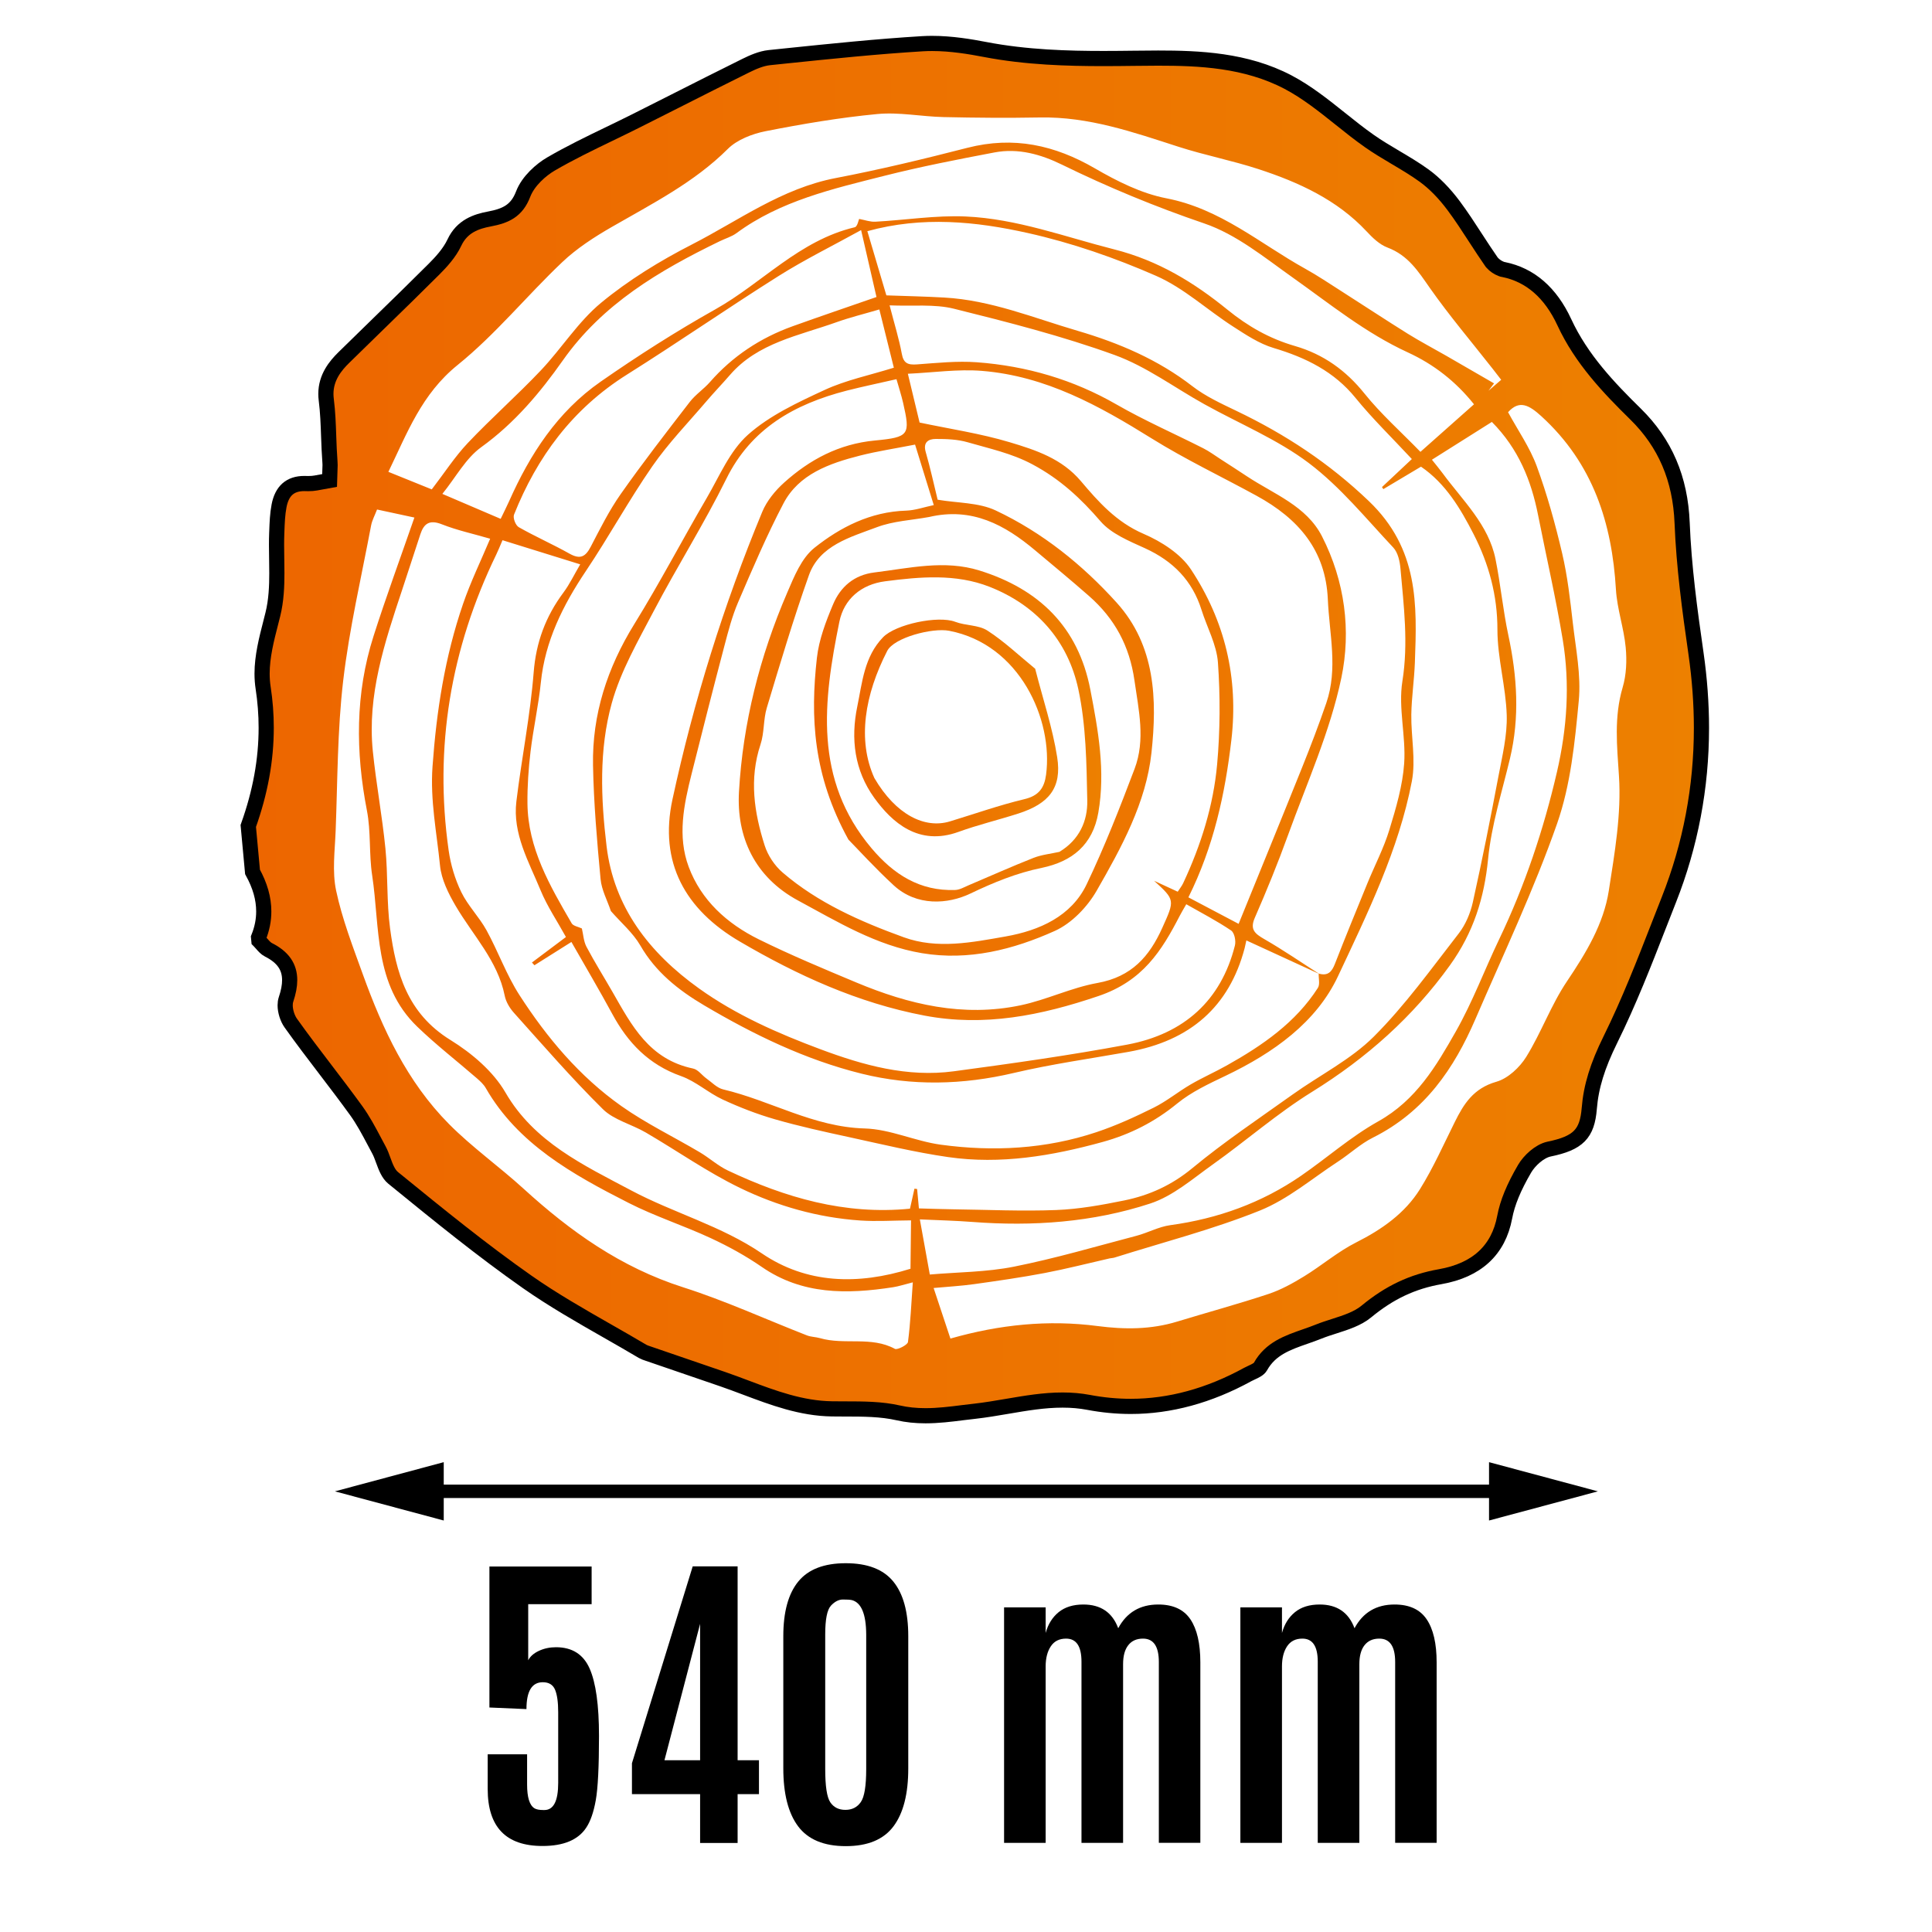 <?xml version="1.0" encoding="utf-8"?>
<!-- Generator: Adobe Illustrator 27.0.0, SVG Export Plug-In . SVG Version: 6.00 Build 0)  -->
<svg version="1.1" id="Слой_1" xmlns="http://www.w3.org/2000/svg" xmlns:xlink="http://www.w3.org/1999/xlink" x="0px" y="0px"
	 viewBox="0 0 75 75" style="enable-background:new 0 0 75 75;" xml:space="preserve">
<style type="text/css">
	.st0{fill:url(#SVGID_1_);}
	.st1{fill:url(#SVGID_00000063597348880509842650000000838450900255546814_);}
	.st2{fill:url(#SVGID_00000023276699747773849590000002880876251915696017_);}
	.st3{fill:none;stroke:#000000;stroke-width:0.589;stroke-miterlimit:10;}
	.st4{fill:none;}
	.st5{fill:none;stroke:#000000;stroke-width:0.52;stroke-miterlimit:10;}
	.st6{enable-background:new    ;}
</style>
<g>
	
		<linearGradient id="SVGID_1_" gradientUnits="userSpaceOnUse" x1="9.638" y1="46.678" x2="66.05" y2="46.678" gradientTransform="matrix(1 0 0 -1 0 75)">
		<stop  offset="0" style="stop-color:#ED6600"/>
		<stop  offset="1" style="stop-color:#ED8000"/>
	</linearGradient>
	<path class="st0" d="M9.638,32.064c0.625-1.749,0.86-3.524,0.577-5.362
		c-0.149-0.965,0.138-1.896,0.377-2.85c0.251-1.005,0.111-2.095,0.151-3.148
		c0.014-0.357,0.023-0.718,0.09-1.068c0.102-0.537,0.407-0.89,1.044-0.865
		c0.61,0.025,0.984-0.175,0.931-0.843c-0.063-0.802-0.042-1.612-0.142-2.408
		c-0.087-0.691,0.22-1.187,0.682-1.642c1.166-1.148,2.35-2.279,3.506-3.435
		c0.306-0.306,0.609-0.649,0.787-1.027c0.276-0.587,0.776-0.805,1.352-0.914
		c0.622-0.117,1.065-0.308,1.317-0.967c0.175-0.457,0.627-0.905,1.076-1.167
		c1.055-0.616,2.185-1.115,3.281-1.666c1.427-0.717,2.848-1.444,4.28-2.152
		c0.288-0.142,0.605-0.282,0.92-0.314c1.979-0.204,3.958-0.42,5.942-0.54
		c0.803-0.049,1.633,0.07,2.427,0.223c1.725,0.332,3.46,0.363,5.214,0.349
		c2.231-0.018,4.534-0.141,6.555,0.922c1.146,0.603,2.092,1.54,3.158,2.288
		c0.684,0.48,1.453,0.852,2.127,1.343c0.437,0.319,0.819,0.733,1.14,1.163
		c0.519,0.697,0.958,1.448,1.455,2.161c0.101,0.144,0.296,0.28,0.471,0.315
		c1.215,0.246,1.925,1.09,2.37,2.052c0.651,1.406,1.678,2.494,2.767,3.565
		c1.192,1.171,1.74,2.568,1.805,4.223c0.067,1.696,0.297,3.39,0.539,5.073
		c0.469,3.264,0.173,6.449-1.051,9.548c-0.72,1.825-1.401,3.671-2.272,5.432
		c-0.434,0.878-0.744,1.718-0.822,2.677c-0.087,1.067-0.501,1.358-1.558,1.577
		c-0.363,0.075-0.76,0.433-0.951,0.761c-0.342,0.586-0.652,1.229-0.775,1.88
		c-0.259,1.384-1.184,2.079-2.501,2.312c-1.118,0.198-2.017,0.65-2.875,1.357
		c-0.488,0.402-1.227,0.526-1.851,0.778c-0.826,0.334-1.767,0.483-2.254,1.355
		c-0.082,0.146-0.323,0.215-0.497,0.31c-1.932,1.062-3.976,1.497-6.184,1.08
		c-1.498-0.283-2.951,0.183-4.418,0.346c-0.992,0.11-1.943,0.29-2.96,0.06
		c-0.823-0.186-1.711-0.145-2.572-0.156c-1.53-0.021-2.856-0.675-4.24-1.152
		c-0.955-0.329-1.912-0.655-2.867-0.983c-0.082-0.028-0.169-0.051-0.242-0.095
		c-1.5-0.89-3.061-1.702-4.48-2.697c-1.801-1.262-3.505-2.654-5.206-4.039
		c-0.297-0.242-0.363-0.734-0.56-1.098c-0.279-0.515-0.538-1.048-0.881-1.522
		c-0.827-1.142-1.716-2.242-2.534-3.389c-0.172-0.241-0.275-0.65-0.186-0.916
		c0.281-0.838,0.194-1.488-0.678-1.929c-0.149-0.075-0.251-0.235-0.374-0.355
		c-0.004-0.042-0.008-0.085-0.012-0.127c0.356-0.888,0.214-1.73-0.236-2.544
		C9.748,33.251,9.693,32.658,9.638,32.064z M23.715,35.368
		c-0.139-0.414-0.362-0.82-0.401-1.243c-0.137-1.47-0.266-2.944-0.293-4.419
		c-0.036-1.961,0.549-3.774,1.604-5.481c0.992-1.605,1.866-3.275,2.816-4.903
		c0.492-0.843,0.886-1.812,1.596-2.446c0.835-0.745,1.931-1.255,2.979-1.74
		c0.824-0.381,1.745-0.569,2.683-0.862c-0.185-0.742-0.364-1.462-0.563-2.261
		c-0.616,0.181-1.151,0.311-1.666,0.496c-1.46,0.522-3.054,0.8-4.129,2.042
		c-0.297,0.344-0.614,0.671-0.909,1.017c-0.712,0.836-1.486,1.634-2.106,2.528
		c-0.916,1.322-1.685,2.735-2.581,4.07c-0.897,1.338-1.586,2.725-1.749,4.325
		c-0.091,0.897-0.293,1.785-0.4,2.681c-0.08,0.669-0.127,1.347-0.12,2.019
		c0.017,1.735,0.871,3.197,1.717,4.653c0.061,0.104,0.26,0.134,0.395,0.199
		c0.057,0.238,0.067,0.498,0.178,0.709c0.317,0.6,0.68,1.177,1.018,1.767
		c0.734,1.281,1.413,2.605,3.123,2.962c0.193,0.04,0.34,0.259,0.516,0.385
		c0.212,0.151,0.411,0.368,0.652,0.425c1.85,0.437,3.5,1.46,5.495,1.516
		c0.991,0.028,1.955,0.494,2.952,0.63c2.037,0.277,4.071,0.17,6.037-0.485
		c0.766-0.255,1.507-0.595,2.228-0.953c0.505-0.251,0.946-0.616,1.435-0.901
		c0.453-0.264,0.939-0.478,1.397-0.735c1.39-0.778,2.681-1.67,3.54-3.012
		c0.09-0.14,0.025-0.369,0.032-0.557c0.364,0.106,0.513-0.076,0.631-0.379
		c0.409-1.049,0.837-2.092,1.264-3.135c0.282-0.688,0.632-1.356,0.847-2.061
		c0.259-0.846,0.517-1.717,0.577-2.587c0.072-1.057-0.235-2.149-0.07-3.184
		c0.237-1.48,0.055-2.913-0.073-4.363c-0.025-0.287-0.095-0.632-0.283-0.832
		c-1.057-1.124-2.045-2.346-3.274-3.276c-1.217-0.92-2.694-1.528-4.051-2.282
		c-1.164-0.645-2.253-1.466-3.495-1.916c-2.025-0.733-4.134-1.273-6.235-1.795
		c-0.758-0.188-1.596-0.092-2.495-0.13c0.192,0.744,0.369,1.307,0.474,1.882
		c0.066,0.361,0.228,0.436,0.585,0.41c0.775-0.056,1.561-0.14,2.33-0.083
		c1.935,0.144,3.745,0.675,5.419,1.638c1.086,0.625,2.247,1.132,3.369,1.701
		c0.232,0.118,0.443,0.274,0.662,0.416c0.347,0.224,0.695,0.448,1.039,0.676
		c1.044,0.691,2.303,1.144,2.907,2.325c0.892,1.745,1.135,3.665,0.752,5.496
		c-0.437,2.087-1.343,4.092-2.077,6.122c-0.389,1.077-0.824,2.14-1.283,3.192
		c-0.199,0.455,0.004,0.617,0.372,0.829c0.729,0.419,1.421,0.896,2.131,1.35
		c-0.933-0.429-1.865-0.857-2.83-1.301c-0.032,0.142-0.047,0.223-0.068,0.303
		c-0.598,2.263-2.108,3.595-4.509,4.023c-1.484,0.264-2.983,0.473-4.448,0.818
		c-1.986,0.468-3.962,0.513-5.915,0.028c-2.191-0.544-4.194-1.52-6.11-2.652
		c-1.009-0.596-1.887-1.3-2.476-2.323
		C24.57,36.209,24.101,35.811,23.715,35.368z M20.747,37.471
		c-0.032-0.035-0.065-0.071-0.097-0.106c0.448-0.336,0.896-0.672,1.32-0.99
		c-0.344-0.625-0.73-1.195-0.985-1.815c-0.456-1.109-1.092-2.194-0.939-3.45
		c0.203-1.672,0.539-3.333,0.671-5.008c0.092-1.164,0.461-2.168,1.159-3.104
		c0.24-0.323,0.413-0.691,0.648-1.09c-1.034-0.321-2.026-0.629-3.017-0.937
		c-0.102,0.237-0.164,0.394-0.238,0.547c-1.78,3.67-2.418,7.5-1.853,11.49
		c0.078,0.554,0.245,1.117,0.49,1.622c0.255,0.526,0.696,0.966,0.98,1.482
		c0.456,0.829,0.773,1.736,1.286,2.528c1.059,1.639,2.319,3.146,3.952,4.299
		c0.954,0.674,2.029,1.192,3.042,1.792c0.375,0.222,0.703,0.525,1.095,0.71
		c2.217,1.047,4.528,1.73,7.064,1.48c0.055-0.247,0.114-0.512,0.174-0.777
		c0.034,0.004,0.068,0.009,0.103,0.013c0.023,0.25,0.046,0.5,0.07,0.753
		c0.471,0.013,0.91,0.03,1.348,0.035c1.327,0.017,2.655,0.08,3.979,0.028
		c0.883-0.034,1.769-0.194,2.639-0.371c0.984-0.2,1.856-0.598,2.65-1.256
		c1.237-1.023,2.585-1.925,3.899-2.863c1.048-0.748,2.25-1.35,3.14-2.238
		c1.225-1.223,2.238-2.642,3.3-4.007c0.269-0.346,0.453-0.789,0.548-1.212
		c0.362-1.626,0.686-3.26,0.995-4.895c0.149-0.785,0.345-1.585,0.321-2.371
		c-0.034-1.11-0.362-2.213-0.361-3.321c0.001-1.328-0.333-2.549-0.924-3.702
		c-0.508-0.991-1.086-1.968-2.043-2.621c-0.521,0.311-0.991,0.591-1.462,0.872
		c-0.017-0.026-0.035-0.053-0.052-0.08c0.386-0.362,0.772-0.724,1.159-1.088
		c-0.769-0.828-1.528-1.563-2.186-2.373c-0.827-1.019-1.918-1.562-3.176-1.937
		c-0.567-0.169-1.085-0.517-1.585-0.839c-1.003-0.646-1.901-1.489-2.982-1.963
		c-1.591-0.698-3.271-1.281-4.977-1.662c-2.011-0.449-4.089-0.663-6.231-0.072
		c0.259,0.875,0.507,1.71,0.738,2.492c0.798,0.029,1.527,0.043,2.253,0.085
		c1.812,0.103,3.46,0.789,5.162,1.288c1.623,0.476,3.134,1.124,4.464,2.153
		c0.509,0.394,1.122,0.676,1.714,0.96c1.905,0.913,3.595,2.027,5.135,3.499
		c1.94,1.855,1.873,4.01,1.788,6.276c-0.025,0.67-0.127,1.339-0.138,2.009
		c-0.013,0.865,0.181,1.756,0.021,2.592c-0.508,2.659-1.717,5.117-2.863,7.561
		c-0.843,1.8-2.509,2.984-4.366,3.872c-0.653,0.312-1.332,0.628-1.879,1.076
		c-0.867,0.71-1.82,1.198-2.903,1.496c-1.964,0.541-3.956,0.877-5.988,0.585
		c-1.298-0.187-2.577-0.499-3.858-0.777c-0.961-0.208-1.924-0.419-2.865-0.69
		c-0.695-0.2-1.375-0.464-2.028-0.766c-0.563-0.261-1.041-0.706-1.619-0.911
		c-1.268-0.449-2.069-1.304-2.667-2.407c-0.503-0.928-1.042-1.838-1.59-2.8
		C21.651,36.905,21.199,37.188,20.747,37.471z M35.523,17.259
		c-0.795,0.156-1.474,0.258-2.135,0.426c-1.2,0.305-2.38,0.724-2.975,1.86
		c-0.652,1.245-1.203,2.54-1.757,3.829c-0.234,0.544-0.384,1.124-0.534,1.696
		c-0.436,1.654-0.858,3.312-1.274,4.971c-0.301,1.198-0.559,2.418-0.112,3.613
		c0.481,1.286,1.474,2.195,2.72,2.811c1.234,0.609,2.512,1.142,3.786,1.675
		c2.035,0.852,4.147,1.357,6.385,0.884c1.009-0.213,1.964-0.684,2.976-0.865
		c1.336-0.239,2.021-1.041,2.513-2.131c0.492-1.091,0.505-1.086-0.313-1.836
		c0.298,0.138,0.596,0.275,0.916,0.424c0.077-0.119,0.16-0.22,0.213-0.334
		c0.69-1.474,1.173-3.014,1.317-4.612c0.118-1.311,0.124-2.641,0.031-3.952
		c-0.05-0.694-0.424-1.363-0.639-2.047c-0.352-1.119-1.091-1.888-2.199-2.391
		c-0.613-0.278-1.305-0.563-1.716-1.039c-0.767-0.889-1.57-1.64-2.648-2.215
		c-0.812-0.433-1.665-0.61-2.513-0.857c-0.391-0.114-0.825-0.13-1.24-0.129
		c-0.295,0.001-0.495,0.138-0.39,0.503c0.181,0.627,0.319,1.267,0.464,1.856
		c0.761,0.13,1.594,0.106,2.252,0.416c1.825,0.86,3.377,2.118,4.696,3.578
		c1.511,1.672,1.575,3.764,1.353,5.828c-0.209,1.938-1.163,3.675-2.13,5.36
		c-0.358,0.623-0.965,1.261-1.622,1.557c-1.612,0.726-3.341,1.167-5.154,0.865
		c-1.78-0.297-3.284-1.221-4.813-2.045c-1.682-0.906-2.395-2.462-2.294-4.223
		c0.151-2.661,0.805-5.254,1.875-7.734c0.267-0.62,0.551-1.335,1.059-1.739
		c1.004-0.797,2.171-1.396,3.552-1.439c0.353-0.011,0.702-0.137,1.076-0.215
		C35.985,18.75,35.756,18.012,35.523,17.259z M34.801,14.72
		c-0.68,0.156-1.308,0.285-1.927,0.443c-2.05,0.526-3.719,1.482-4.678,3.425
		c-0.861,1.743-1.909,3.402-2.814,5.126c-0.612,1.166-1.29,2.341-1.634,3.585
		c-0.501,1.81-0.423,3.701-0.201,5.551c0.283,2.361,1.65,4.135,3.592,5.524
		c1.435,1.027,3.057,1.741,4.722,2.362c1.654,0.617,3.357,1.093,5.165,0.851
		c2.25-0.302,4.5-0.618,6.729-1.035c2.22-0.415,3.649-1.723,4.184-3.847
		c0.045-0.18-0.016-0.494-0.148-0.584c-0.547-0.37-1.141-0.677-1.74-1.019
		c-0.109,0.191-0.187,0.319-0.255,0.451c-0.7,1.356-1.433,2.529-3.152,3.112
		c-2.241,0.76-4.437,1.2-6.756,0.76c-2.589-0.491-4.947-1.573-7.168-2.874
		c-2.119-1.24-3.145-3.064-2.615-5.519c0.825-3.815,1.982-7.539,3.486-11.164
		c0.175-0.421,0.501-0.822,0.851-1.136c0.989-0.888,2.124-1.5,3.522-1.632
		c1.339-0.127,1.378-0.219,1.094-1.466C34.988,15.333,34.891,15.038,34.801,14.72
		z M58.543,16.002c0.386,0.711,0.846,1.368,1.112,2.092
		c0.405,1.104,0.72,2.244,0.988,3.387c0.208,0.886,0.31,1.798,0.414,2.703
		c0.115,1.004,0.325,2.025,0.231,3.018c-0.152,1.604-0.312,3.255-0.842,4.771
		c-0.903,2.577-2.084,5.069-3.171,7.588c-0.827,1.917-1.964,3.595-3.978,4.601
		c-0.486,0.243-0.892,0.628-1.35,0.927c-1.003,0.654-1.943,1.463-3.04,1.905
		c-1.825,0.734-3.753,1.229-5.639,1.824c-0.063,0.02-0.133,0.019-0.198,0.034
		c-0.839,0.191-1.674,0.406-2.519,0.567c-0.906,0.172-1.821,0.303-2.735,0.431
		c-0.514,0.072-1.034,0.1-1.573,0.15c0.212,0.638,0.428,1.288,0.652,1.963
		c1.916-0.547,3.804-0.736,5.713-0.486c1.049,0.137,2.071,0.138,3.089-0.173
		c1.18-0.36,2.372-0.683,3.542-1.071c0.486-0.161,0.948-0.417,1.385-0.685
		c0.686-0.42,1.304-0.955,2.019-1.316c1.012-0.509,1.901-1.14,2.48-2.069
		c0.518-0.831,0.916-1.73,1.351-2.606c0.349-0.703,0.724-1.309,1.616-1.564
		c0.452-0.129,0.907-0.56,1.159-0.967c0.585-0.946,0.962-2.013,1.582-2.934
		c0.742-1.103,1.421-2.224,1.622-3.513c0.229-1.474,0.491-2.98,0.395-4.448
		c-0.076-1.173-0.197-2.292,0.143-3.446c0.146-0.493,0.166-1.044,0.118-1.556
		c-0.072-0.754-0.334-1.492-0.379-2.245c-0.153-2.575-0.885-4.891-2.896-6.727
		C59.358,15.723,58.979,15.515,58.543,16.002z M58.276,14.744
		c-0.124-0.16-0.226-0.295-0.331-0.428c-0.818-1.042-1.679-2.056-2.438-3.137
		c-0.449-0.641-0.841-1.267-1.646-1.57c-0.313-0.118-0.585-0.385-0.817-0.634
		c-1.137-1.215-2.616-1.896-4.19-2.41C47.835,6.232,46.769,6.026,45.748,5.697
		c-1.752-0.565-3.484-1.173-5.383-1.137c-1.244,0.023-2.49,0.013-3.733-0.015
		c-0.86-0.019-1.729-0.199-2.576-0.118c-1.454,0.138-2.902,0.384-4.336,0.666
		c-0.521,0.103-1.111,0.333-1.467,0.689c-1.302,1.299-2.927,2.12-4.504,3.029
		c-0.68,0.392-1.358,0.83-1.918,1.361c-1.381,1.308-2.587,2.802-4.064,3.995
		c-1.404,1.134-1.954,2.633-2.69,4.15c0.593,0.24,1.152,0.466,1.684,0.681
		c0.499-0.649,0.899-1.273,1.404-1.806c0.913-0.963,1.916-1.849,2.829-2.812
		c0.809-0.854,1.443-1.884,2.343-2.628c1.064-0.878,2.279-1.624,3.521-2.26
		c1.822-0.932,3.486-2.179,5.591-2.581c1.714-0.328,3.413-0.738,5.102-1.172
		c1.802-0.462,3.395-0.106,4.951,0.796c0.859,0.498,1.803,0.975,2.776,1.163
		c2.108,0.409,3.63,1.757,5.385,2.731c0.489,0.271,0.952,0.584,1.423,0.884
		c0.856,0.546,1.702,1.106,2.564,1.643c0.479,0.298,0.982,0.562,1.472,0.843
		c0.626,0.36,1.251,0.723,1.876,1.084c-0.072,0.095-0.144,0.191-0.216,0.286
		C57.927,15.043,58.075,14.917,58.276,14.744z M55.141,17.541
		c0.71-0.631,1.372-1.219,2.079-1.846c-0.709-0.889-1.561-1.551-2.565-2.013
		c-1.647-0.757-3.019-1.877-4.467-2.904c-1.095-0.776-2.186-1.677-3.439-2.104
		c-1.903-0.649-3.733-1.405-5.522-2.281c-0.818-0.4-1.694-0.652-2.623-0.475
		c-1.432,0.272-2.866,0.551-4.277,0.908c-2.004,0.507-4.037,0.971-5.736,2.224
		c-0.189,0.139-0.435,0.209-0.652,0.315c-2.36,1.146-4.55,2.44-6.092,4.629
		c-0.87,1.234-1.867,2.43-3.164,3.364c-0.605,0.436-0.982,1.161-1.511,1.815
		c0.852,0.365,1.543,0.661,2.264,0.969c0.128-0.268,0.235-0.476,0.33-0.69
		c0.805-1.809,1.865-3.462,3.553-4.637c1.436-0.999,2.919-1.947,4.45-2.806
		c1.827-1.025,3.254-2.675,5.413-3.187c0.103-0.024,0.147-0.279,0.169-0.323
		c0.215,0.039,0.425,0.119,0.63,0.108c1.169-0.063,2.343-0.254,3.504-0.203
		c1.997,0.088,3.858,0.793,5.772,1.278c1.716,0.435,3.105,1.294,4.391,2.339
		c0.795,0.646,1.631,1.124,2.621,1.411c1.112,0.322,1.981,0.951,2.697,1.842
		C53.6,16.065,54.377,16.755,55.141,17.541z M19.028,20.913
		c-0.663-0.193-1.289-0.328-1.873-0.559c-0.488-0.193-0.701-0.024-0.836,0.384
		c-0.24,0.723-0.47,1.448-0.711,2.17c-0.679,2.038-1.357,4.08-1.135,6.253
		c0.129,1.262,0.363,2.514,0.489,3.777c0.102,1.032,0.043,2.081,0.181,3.107
		c0.228,1.697,0.656,3.286,2.342,4.327c0.833,0.514,1.664,1.223,2.135,2.037
		c1.116,1.927,3.034,2.822,4.89,3.807c1.649,0.875,3.489,1.37,5.06,2.438
		c1.745,1.187,3.734,1.236,5.775,0.599c0.007-0.631,0.013-1.219,0.021-1.878
		c-0.692,0.004-1.333,0.048-1.966,0.005c-1.651-0.112-3.225-0.562-4.678-1.267
		c-1.272-0.617-2.433-1.438-3.655-2.15c-0.546-0.318-1.238-0.485-1.663-0.905
		c-1.209-1.194-2.32-2.478-3.453-3.74c-0.167-0.186-0.312-0.43-0.359-0.668
		c-0.269-1.351-1.233-2.339-1.903-3.482c-0.283-0.483-0.554-1.029-0.608-1.568
		c-0.126-1.274-0.385-2.523-0.291-3.841c0.154-2.157,0.48-4.263,1.185-6.314
		C18.269,22.587,18.671,21.763,19.028,20.913z M35.698,16.403
		c1.172,0.248,2.364,0.424,3.5,0.765c1.014,0.304,2.021,0.634,2.761,1.508
		c0.673,0.795,1.374,1.592,2.435,2.048c0.698,0.3,1.444,0.782,1.839,1.381
		c1.32,2.001,1.849,4.211,1.569,6.618c-0.245,2.109-0.692,4.15-1.669,6.112
		c0.682,0.36,1.33,0.702,1.95,1.029c0.84-2.066,1.659-4.065,2.463-6.069
		c0.332-0.827,0.651-1.661,0.94-2.502c0.46-1.338,0.119-2.68,0.06-4.027
		c-0.083-1.906-1.137-3.129-2.765-4.02c-1.357-0.743-2.765-1.411-4.072-2.225
		c-2.032-1.264-4.104-2.421-6.584-2.623c-0.942-0.077-1.906,0.067-2.882,0.111
		C35.416,15.226,35.562,15.838,35.698,16.403z M36.095,49.477
		c1.085-0.094,2.197-0.092,3.265-0.305c1.602-0.319,3.174-0.782,4.755-1.198
		c0.445-0.117,0.866-0.352,1.314-0.413c1.853-0.253,3.552-0.868,5.072-1.914
		c1.009-0.694,1.934-1.518,3-2.114c1.481-0.828,2.256-2.158,3.014-3.492
		c0.651-1.146,1.113-2.389,1.682-3.578c1-2.088,1.725-4.257,2.243-6.492
		c0.395-1.702,0.51-3.417,0.227-5.13c-0.268-1.622-0.639-3.227-0.958-4.841
		c-0.265-1.341-0.757-2.574-1.795-3.621c-0.786,0.496-1.543,0.973-2.327,1.467
		c0.158,0.199,0.294,0.361,0.419,0.53c0.777,1.056,1.781,1.992,2.049,3.325
		c0.198,0.982,0.29,1.985,0.5,2.964c0.341,1.593,0.445,3.179,0.061,4.785
		c-0.309,1.293-0.72,2.581-0.848,3.89c-0.148,1.517-0.567,2.859-1.482,4.132
		c-1.437,1.999-3.224,3.593-5.35,4.912c-1.352,0.838-2.554,1.893-3.851,2.816
		c-0.779,0.554-1.545,1.229-2.433,1.52c-2.229,0.731-4.561,0.895-6.909,0.715
		c-0.652-0.05-1.306-0.065-2.035-0.099C35.84,48.056,35.951,48.674,36.095,49.477
		z M36.066,20.07c-0.675,0.124-1.388,0.156-2.018,0.393
		c-1.041,0.391-2.235,0.71-2.646,1.868c-0.602,1.696-1.116,3.422-1.634,5.143
		c-0.139,0.46-0.094,0.97-0.245,1.425c-0.445,1.339-0.248,2.641,0.162,3.924
		c0.123,0.385,0.384,0.78,0.697,1.049c1.363,1.171,3.009,1.899,4.705,2.514
		c1.299,0.471,2.652,0.196,3.953-0.033c1.312-0.231,2.55-0.783,3.143-2.023
		c0.698-1.46,1.288-2.97,1.86-4.48c0.43-1.135,0.161-2.279-0.004-3.439
		c-0.19-1.331-0.762-2.397-1.769-3.279c-0.683-0.6-1.385-1.18-2.083-1.765
		C39.012,20.38,37.739,19.677,36.066,20.07z M14.637,19.779
		c-0.087,0.228-0.193,0.419-0.231,0.621c-0.378,2.008-0.847,4.007-1.084,6.029
		c-0.226,1.927-0.217,3.879-0.292,5.82c-0.03,0.778-0.14,1.583,0.019,2.328
		c0.235,1.104,0.65,2.176,1.036,3.246c0.766,2.12,1.712,4.166,3.347,5.814
		c0.895,0.902,1.955,1.653,2.899,2.514c1.811,1.651,3.765,3.048,6.193,3.823
		c1.635,0.522,3.2,1.241,4.799,1.865c0.159,0.062,0.344,0.06,0.511,0.108
		c0.943,0.275,1.991-0.084,2.907,0.416c0.092,0.05,0.491-0.154,0.506-0.266
		c0.098-0.74,0.129-1.488,0.188-2.317c-0.341,0.086-0.548,0.156-0.761,0.189
		c-1.795,0.278-3.534,0.296-5.1-0.786c-0.619-0.428-1.294-0.799-1.983-1.119
		c-1.047-0.487-2.163-0.845-3.188-1.367c-2.175-1.106-4.302-2.29-5.545-4.458
		c-0.083-0.145-0.218-0.268-0.347-0.381c-0.77-0.668-1.582-1.297-2.313-2.002
		c-1.697-1.636-1.442-3.845-1.751-5.878c-0.126-0.829-0.044-1.693-0.203-2.513
		c-0.442-2.279-0.457-4.537,0.257-6.772c0.489-1.531,1.046-3.043,1.586-4.602
		C15.599,19.987,15.134,19.887,14.637,19.779z M33.428,8.932
		c-1.114,0.615-2.192,1.146-3.199,1.78c-1.98,1.247-3.901,2.579-5.882,3.824
		c-2.133,1.339-3.501,3.213-4.392,5.44c-0.051,0.129,0.058,0.417,0.183,0.489
		c0.643,0.366,1.327,0.667,1.972,1.029c0.421,0.237,0.623,0.112,0.822-0.27
		c0.362-0.694,0.713-1.402,1.164-2.044c0.856-1.217,1.771-2.397,2.682-3.578
		c0.221-0.286,0.544-0.498,0.784-0.773c0.872-0.995,1.947-1.711,3.213-2.166
		c1.069-0.384,2.146-0.749,3.25-1.133C33.832,10.692,33.649,9.895,33.428,8.932z"
		/>
	
		<linearGradient id="SVGID_00000178193017970756754660000005879884413969925045_" gradientUnits="userSpaceOnUse" x1="31.6" y1="46.531" x2="42.753" y2="46.531" gradientTransform="matrix(1 0 0 -1 0 75)">
		<stop  offset="0" style="stop-color:#ED6600"/>
		<stop  offset="1" style="stop-color:#ED8000"/>
	</linearGradient>
	<path style="fill:url(#SVGID_00000178193017970756754660000005879884413969925045_);" d="M32.935,32.592
		c-1.381-2.509-1.48-4.765-1.223-7.052c0.079-0.709,0.348-1.414,0.628-2.079
		c0.287-0.681,0.816-1.142,1.601-1.238c1.358-0.166,2.719-0.499,4.078-0.077
		c2.309,0.718,3.839,2.188,4.308,4.628c0.304,1.577,0.592,3.155,0.31,4.772
		c-0.218,1.25-1.011,1.899-2.201,2.145c-0.971,0.2-1.857,0.562-2.764,0.996
		c-0.876,0.419-2.085,0.505-2.979-0.319
		C33.97,33.701,33.305,32.969,32.935,32.592z M41.126,33.069
		c0.779-0.47,1.098-1.205,1.082-1.992c-0.029-1.444-0.046-2.918-0.347-4.32
		c-0.406-1.887-1.626-3.262-3.448-3.978c-1.308-0.514-2.695-0.39-4.055-0.213
		c-0.918,0.119-1.594,0.683-1.774,1.571c-0.624,3.067-1.009,6.118,1.251,8.794
		c0.86,1.018,1.874,1.667,3.245,1.618c0.178-0.006,0.356-0.113,0.528-0.186
		c0.837-0.354,1.667-0.727,2.512-1.06C40.437,33.179,40.79,33.144,41.126,33.069
		z"/>
	
		<linearGradient id="SVGID_00000157284285335803601320000017114416549741299103_" gradientUnits="userSpaceOnUse" x1="33.162" y1="46.742" x2="41.078" y2="46.742" gradientTransform="matrix(1 0 0 -1 0 75)">
		<stop  offset="0" style="stop-color:#ED6600"/>
		<stop  offset="1" style="stop-color:#ED8000"/>
	</linearGradient>
	<path style="fill:url(#SVGID_00000157284285335803601320000017114416549741299103_);" d="M40.185,25.96
		c0.305,1.193,0.677,2.299,0.855,3.437c0.185,1.182-0.312,1.8-1.509,2.185
		c-0.772,0.248-1.565,0.437-2.326,0.713c-1.542,0.559-2.577-0.365-3.269-1.326
		c-0.766-1.066-0.916-2.285-0.657-3.539c0.194-0.941,0.27-1.937,1.001-2.692
		c0.491-0.507,2.139-0.852,2.8-0.6c0.403,0.154,0.905,0.118,1.25,0.34
		C38.983,24.899,39.555,25.445,40.185,25.96z M33.943,30.204
		c0.836,1.427,1.957,1.98,2.935,1.682c0.963-0.293,1.916-0.63,2.894-0.864
		c0.559-0.133,0.769-0.439,0.837-0.951c0.28-2.127-1.017-5.057-3.762-5.584
		c-0.651-0.125-2.14,0.263-2.405,0.781
		C33.569,26.969,33.275,28.727,33.943,30.204z"/>
</g>
<path class="st3" d="M35.93,54.959c-0.381,0-0.728-0.036-1.058-0.111
	c-0.666-0.151-1.351-0.152-2.076-0.153h-0.067
	c-0.144-0-0.287-0.001-0.429-0.003c-1.194-0.016-2.281-0.425-3.333-0.82
	c-0.314-0.118-0.61-0.229-0.908-0.332l-2.909-0.997
	c-0.074-0.025-0.141-0.047-0.201-0.081c-0.452-0.269-0.911-0.53-1.369-0.792
	c-1.04-0.594-2.116-1.208-3.11-1.904c-1.763-1.236-3.457-2.615-5.094-3.948
	l-0.112-0.091c-0.191-0.155-0.289-0.42-0.383-0.676
	c-0.052-0.144-0.106-0.292-0.177-0.421c-0.058-0.107-0.115-0.213-0.171-0.32
	c-0.226-0.427-0.438-0.826-0.71-1.202c-0.385-0.532-0.79-1.063-1.182-1.577
	c-0.456-0.598-0.917-1.201-1.352-1.813c-0.131-0.183-0.219-0.462-0.219-0.693
	c0-0.084,0.011-0.158,0.032-0.222c0.097-0.29,0.144-0.536,0.143-0.755
	c0-0.518-0.261-0.892-0.821-1.175c-0.102-0.051-0.183-0.143-0.261-0.233
	c-0.041-0.048-0.075-0.085-0.11-0.12l-0.003-0.003l-0.012-0.126
	c0.135-0.337,0.201-0.667,0.201-1.009c0-0.502-0.143-1.004-0.436-1.535
	L9.638,32.064c0.468-1.31,0.696-2.558,0.696-3.815
	c0-0.514-0.04-1.035-0.119-1.547c-0.027-0.177-0.041-0.363-0.041-0.551
	c0-0.669,0.172-1.34,0.339-1.988l0.078-0.309
	c0.137-0.548,0.156-1.117,0.156-1.602c0-0.164-0.002-0.328-0.005-0.492
	l-0.001-0.054c-0.003-0.185-0.006-0.368-0.006-0.55
	c0-0.151,0.002-0.302,0.008-0.452l0.003-0.076
	c0.013-0.345,0.025-0.668,0.087-0.992c0.112-0.582,0.432-0.866,0.981-0.866
	c0,0,0.146,0.003,0.148,0.003c0.118,0,0.212-0.008,0.294-0.023l0.539-0.098
	l0.019-0.605c0-0.04-0.002-0.082-0.006-0.125
	c-0.025-0.323-0.037-0.653-0.049-0.983c-0.016-0.464-0.033-0.946-0.093-1.418
	c-0.01-0.079-0.015-0.155-0.015-0.23c0-0.644,0.372-1.093,0.697-1.412
	c0.462-0.455,0.927-0.907,1.391-1.359c0.708-0.689,1.416-1.378,2.114-2.076
	c0.267-0.267,0.599-0.626,0.787-1.028c0.299-0.637,0.852-0.82,1.352-0.914
	c0.646-0.121,1.069-0.319,1.317-0.967c0.196-0.512,0.702-0.949,1.076-1.167
	c0.733-0.427,1.512-0.804,2.266-1.168c0.357-0.173,0.688-0.333,1.015-0.497
	c0.47-0.236,1.539-0.776,1.539-0.776c0.912-0.461,1.824-0.923,2.741-1.376
	c0.277-0.137,0.604-0.281,0.92-0.314l0.653-0.068
	c1.739-0.18,3.526-0.365,5.289-0.472c0.125-0.008,0.25-0.011,0.376-0.011
	c0.743,0,1.487,0.125,2.051,0.234c1.608,0.31,3.231,0.352,4.606,0.352
	c0.203,0,0.405-0.001,0.609-0.003l0.542-0.006
	c0.323-0.004,0.645-0.008,0.967-0.008c1.581,0,3.405,0.072,5.046,0.935
	c0.725,0.382,1.382,0.907,2.017,1.414c0.386,0.308,0.748,0.599,1.141,0.874
	c0.32,0.225,0.65,0.42,0.998,0.627c0.387,0.229,0.773,0.457,1.129,0.716
	c0.396,0.289,0.78,0.68,1.14,1.163c0.301,0.404,0.581,0.835,0.851,1.252
	l0.026,0.04c0.19,0.292,0.38,0.584,0.579,0.87l0.021,0.03l0.025,0.028
	c0.086,0.098,0.217,0.187,0.341,0.233l0.048,0.017l0.05,0.01
	c1.031,0.209,1.824,0.898,2.357,2.048c0.663,1.433,1.731,2.547,2.767,3.565
	c1.146,1.126,1.737,2.508,1.805,4.223c0.067,1.693,0.293,3.365,0.539,5.073
	c0.14,0.973,0.211,1.944,0.211,2.886c0,2.299-0.424,4.541-1.262,6.662
	c-0.128,0.324-0.254,0.648-0.381,0.973c-0.577,1.48-1.173,3.008-1.89,4.459
	c-0.507,1.027-0.753,1.828-0.822,2.677c-0.08,0.99-0.43,1.344-1.558,1.577
	c-0.375,0.078-0.769,0.45-0.951,0.761c-0.424,0.726-0.67,1.324-0.774,1.88
	c-0.24,1.283-1.082,2.061-2.501,2.312c-1.082,0.191-1.969,0.609-2.875,1.357
	c-0.334,0.275-0.792,0.422-1.236,0.564c-0.205,0.065-0.416,0.133-0.615,0.213
	c-0.168,0.068-0.34,0.128-0.512,0.188c-0.697,0.243-1.354,0.472-1.742,1.167
	c-0.059,0.105-0.21,0.174-0.343,0.235c-0.065,0.03-0.111,0.051-0.152,0.074
	c-1.496,0.822-3.023,1.238-4.54,1.238c-0.542,0-1.096-0.053-1.645-0.157
	c-0.319-0.06-0.647-0.089-1.002-0.089c-0.724,0-1.418,0.119-2.153,0.244
	c-0.419,0.072-0.844,0.144-1.263,0.191c-0.131,0.015-0.45,0.053-0.45,0.053
	C36.906,54.899,36.416,54.959,35.93,54.959z"/>
<g>
	<line class="st4" x1="13.001" y1="57.893" x2="62.03" y2="57.893"/>
	<g>
		<line class="st5" x1="16.454" y1="57.893" x2="58.576" y2="57.893"/>
		<g>
			<polygon points="17.226,59.026 13.001,57.894 17.226,56.761 			"/>
		</g>
		<g>
			<polygon points="57.804,59.026 62.03,57.894 57.804,56.761 			"/>
		</g>
	</g>
</g>
<g class="st6">
	<path d="M21.059,71.661c-1.418,0-2.127-0.737-2.127-2.213v-1.347h1.53v1.177
		c0,0.495,0.095,0.802,0.286,0.92c0.073,0.045,0.189,0.067,0.348,0.067
		c0.008,0,0.02,0,0.037,0c0.357,0,0.536-0.352,0.536-1.055V66.469
		c0-0.391-0.041-0.682-0.122-0.875c-0.082-0.193-0.24-0.29-0.476-0.29
		c-0.423,0-0.634,0.348-0.634,1.043l-1.438-0.062V60.812h3.968v1.463h-2.462v2.176
		c0.077-0.15,0.216-0.272,0.417-0.366c0.201-0.093,0.421-0.14,0.661-0.14
		c0.626,0,1.061,0.275,1.305,0.825c0.244,0.551,0.365,1.425,0.365,2.621
		s-0.042,2.027-0.125,2.493c-0.083,0.465-0.207,0.819-0.369,1.063
		C22.447,71.423,21.88,71.661,21.059,71.661z"/>
	<path d="M27.178,71.545v-1.896h-2.646v-1.2l2.359-7.643h1.743v7.526h0.829v1.316
		h-0.829v1.896H27.178z M25.794,68.333h1.384v-5.296L25.794,68.333z"/>
	<path d="M34.684,70.899c-0.384,0.512-1,0.768-1.85,0.768
		c-0.849,0-1.465-0.256-1.85-0.768c-0.384-0.513-0.576-1.264-0.576-2.255v-5.126
		c0-0.942,0.194-1.65,0.582-2.124c0.388-0.474,1.002-0.71,1.843-0.71
		c0.841,0,1.456,0.236,1.844,0.71s0.582,1.182,0.582,2.124v5.126
		C35.26,69.636,35.068,70.387,34.684,70.899z M32.819,70.259
		c0.258,0,0.457-0.101,0.597-0.302c0.141-0.2,0.21-0.628,0.21-1.282v-5.224
		c-0.004-0.792-0.189-1.237-0.555-1.335c-0.073-0.016-0.19-0.023-0.35-0.023
		c-0.161,0-0.315,0.079-0.463,0.237s-0.223,0.53-0.223,1.115v5.229
		c0,0.666,0.066,1.097,0.198,1.292C32.366,70.162,32.561,70.259,32.819,70.259z"/>
	<path d="M44.986,71.539v-7.021c0-0.604-0.205-0.907-0.615-0.907
		c-0.248,0-0.439,0.085-0.572,0.256c-0.135,0.17-0.201,0.416-0.201,0.737v6.936
		h-1.615v-7.033c0-0.598-0.199-0.896-0.598-0.896c-0.264,0-0.463,0.1-0.594,0.301
		c-0.133,0.201-0.199,0.461-0.199,0.777v6.851h-1.614v-9.142h1.614v0.993
		c0.094-0.342,0.263-0.61,0.506-0.808c0.244-0.197,0.563-0.296,0.957-0.296
		c0.675,0,1.126,0.307,1.354,0.921c0.329-0.614,0.848-0.921,1.555-0.921
		c0.572,0,0.988,0.191,1.246,0.573s0.387,0.94,0.387,1.676v7.003H44.986z"/>
	<path d="M54.16,71.539v-7.021c0-0.604-0.205-0.907-0.616-0.907
		c-0.248,0-0.438,0.085-0.573,0.256c-0.134,0.17-0.201,0.416-0.201,0.737v6.936
		h-1.615v-7.033c0-0.598-0.199-0.896-0.597-0.896
		c-0.265,0-0.462,0.1-0.595,0.301c-0.132,0.201-0.197,0.461-0.197,0.777v6.851
		h-1.615v-9.142h1.615v0.993c0.094-0.342,0.262-0.61,0.506-0.808
		s0.562-0.296,0.957-0.296c0.674,0,1.125,0.307,1.353,0.921
		c0.329-0.614,0.847-0.921,1.554-0.921c0.573,0,0.988,0.191,1.246,0.573
		c0.259,0.382,0.388,0.94,0.388,1.676v7.003H54.16z"/>
</g>
</svg>
